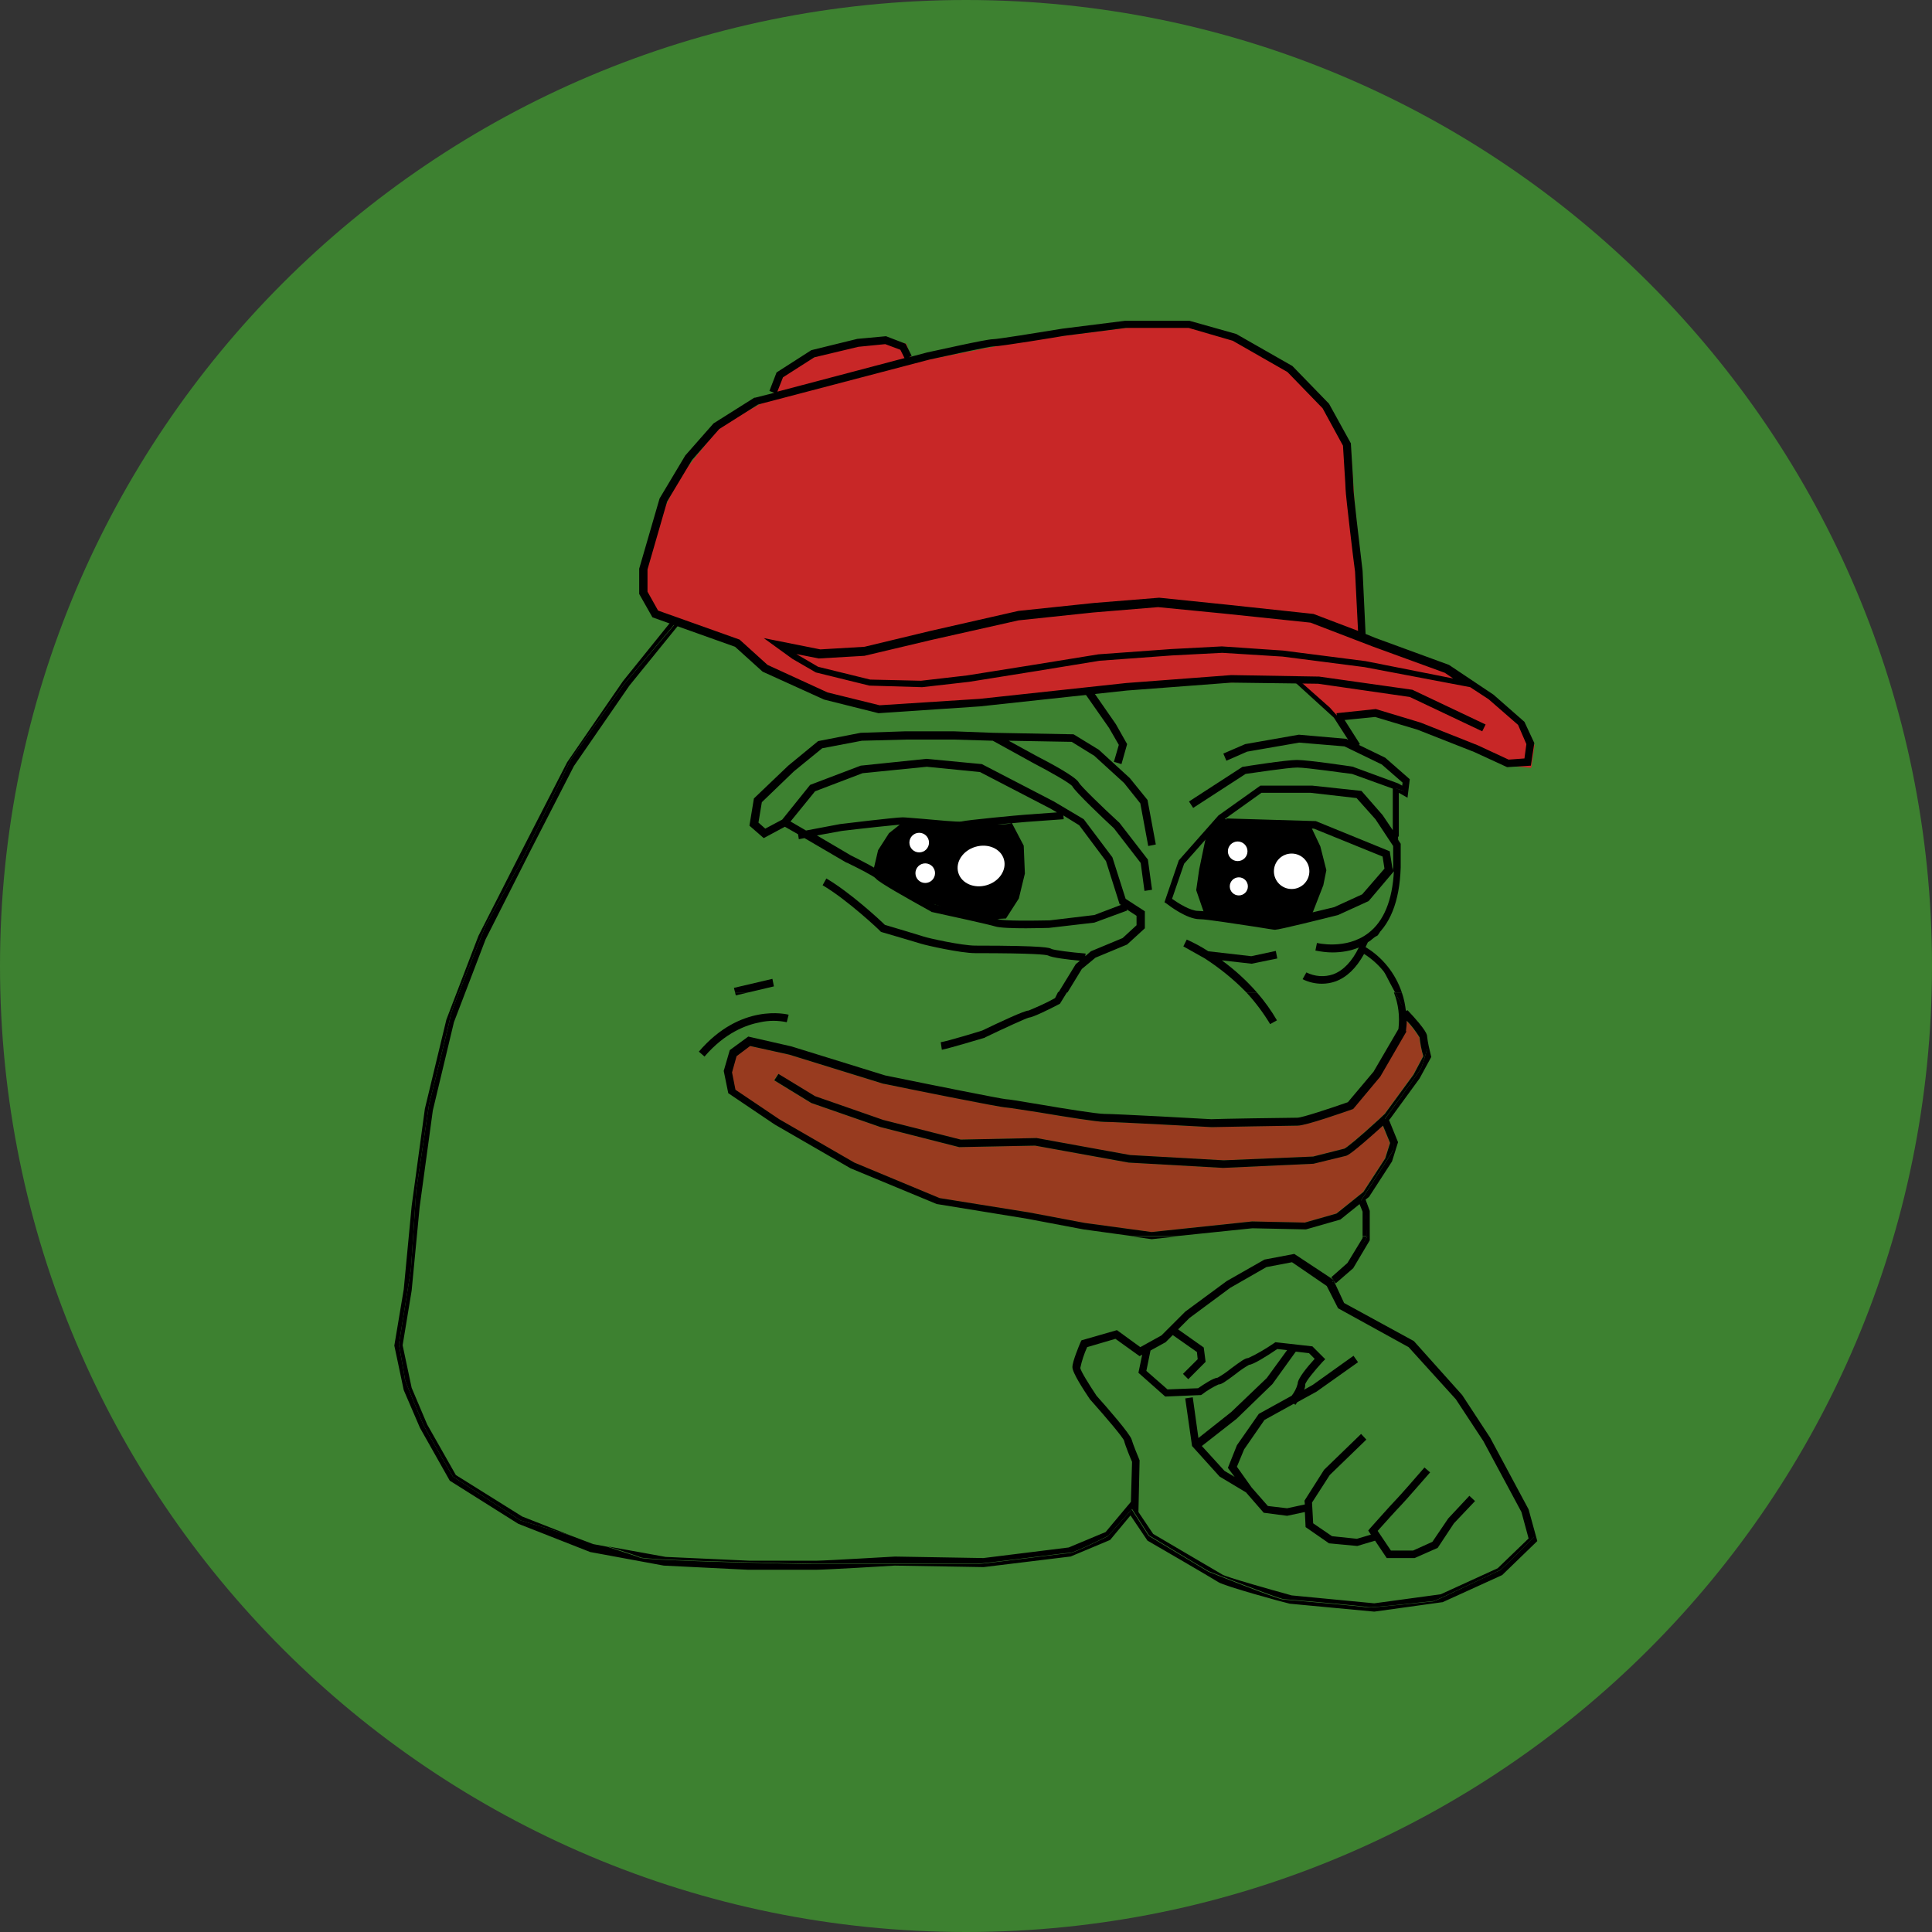 <svg width="40" height="40" viewBox="0 0 40 40" fill="none" xmlns="http://www.w3.org/2000/svg">
<rect x="0" y="0" width="40" height="40" fill="#333333" stroke="none"/>
<g clip-path="url(#clip0_17279_12883)">
<path d="M20 40C31.046 40 40 31.046 40 20C40 8.954 31.046 0 20 0C8.954 0 0 8.954 0 20C0 31.046 8.954 40 20 40Z" fill="#3D8130"/>
<path d="M27.617 26.516L27.609 26.508L27.617 26.516Z" fill="#3D8130"/>
<path d="M11.883 15.859L10.984 17.609L10.055 19.445L9.398 21.164L8.961 22.992L8.688 24.992L8.523 26.719L8.336 27.852L8.523 28.734L8.844 29.492L9.438 30.539L10.812 31.398L11.828 31.797C12.078 31.875 12.344 31.953 12.57 32.023L13.773 32.242L15.492 32.32H16.914C17.078 32.32 18.516 32.242 18.523 32.234L20.352 32.266L22.117 32.047L22.883 31.727L23.406 31.102L23.43 30.273C23.398 30.203 23.297 29.938 23.266 29.836C23.242 29.766 22.891 29.352 22.57 28.992L22.562 28.984C22.422 28.781 22.195 28.43 22.195 28.312C22.195 28.195 22.336 27.852 22.367 27.789L22.383 27.758L23.117 27.547L23.602 27.898L24.039 27.656L24.531 27.164L25.391 26.531L26.172 26.086L26.789 25.969L27.602 26.523L27.547 26.461L27.883 26.164L28.195 25.648V25.109L28.133 24.953L27.734 25.273L27.023 25.477H27.008L25.914 25.453L24.328 25.617L23.828 25.672L23.445 25.617L22.422 25.477L21.266 25.258L19.398 24.953H19.391L17.602 24.211L16.031 23.305L15.07 22.656L14.977 22.195L15.102 21.766L15.484 21.484L16.375 21.688L18.32 22.289C19.273 22.484 20.727 22.773 20.82 22.781C20.867 22.781 21.055 22.812 21.523 22.891C22.023 22.969 22.711 23.086 22.852 23.086C23.094 23.086 24.961 23.188 25.07 23.195C25.172 23.195 26.688 23.164 26.852 23.164C26.961 23.164 27.547 22.969 27.898 22.844L28.43 22.211L28.938 21.328C28.969 21.07 28.938 20.812 28.844 20.57C28.719 20.242 28.484 19.961 28.188 19.773C28.031 20.07 27.828 20.258 27.594 20.344C27.508 20.375 27.406 20.391 27.312 20.391C27.172 20.391 27.031 20.359 26.914 20.297L26.992 20.156C27.164 20.242 27.359 20.258 27.547 20.195C27.758 20.117 27.938 19.93 28.078 19.641C27.906 19.703 27.719 19.742 27.531 19.742C27.414 19.742 27.297 19.734 27.18 19.703L27.195 19.625L27.211 19.547C27.219 19.547 27.82 19.695 28.273 19.344C28.594 19.102 28.773 18.664 28.805 18.062L28.281 18.68L27.648 18.969C27.367 19.039 26.43 19.273 26.344 19.273C26.312 19.273 26.188 19.258 25.883 19.203C25.5 19.141 24.93 19.055 24.781 19.055C24.516 19.055 24.141 18.766 24.102 18.734L24.055 18.703L24.352 17.836L25.172 16.906L26.039 16.289H27.117L28.133 16.398L28.57 16.898L28.781 17.211V16.367L27.938 16.062C27.844 16.047 27.008 15.93 26.805 15.93C26.609 15.93 25.859 16.047 25.734 16.062L24.648 16.766L24.562 16.633L25.672 15.914H25.688C25.727 15.906 26.57 15.773 26.797 15.773C27.016 15.773 27.922 15.906 27.961 15.914L27.977 15.922L28.891 16.258L28.977 16.305L28.984 16.242L28.555 15.867L27.781 15.492L26.844 15.414L25.766 15.602L25.336 15.789L25.273 15.641L25.727 15.445L26.836 15.25L27.82 15.336L27.859 15.359L27.562 14.898L26.727 14.164L26.734 14.156L23.484 14.25C23.484 14.25 23.062 14.305 22.578 14.367L23.039 15.031L23.273 15.445L23.156 15.859L23 15.812L23.102 15.461L22.898 15.109L22.406 14.398L22.438 14.375C21.828 14.453 21.18 14.531 21.141 14.531C21.07 14.531 18.461 14.727 18.352 14.727C18.133 14.711 17.914 14.688 17.703 14.641C17.664 14.617 15.922 13.984 15.859 13.945C15.797 13.906 15.188 13.32 15.188 13.32L14 12.953L12.961 14.234L11.883 15.859ZM24.562 19.445C24.719 19.516 24.859 19.602 25.008 19.688L25.898 19.789L26.406 19.68L26.438 19.836L25.906 19.945L25.289 19.875C25.555 20.07 25.797 20.289 26.016 20.539C26.172 20.719 26.312 20.914 26.43 21.117L26.289 21.195C26.148 20.961 25.984 20.734 25.789 20.539C25.531 20.273 25.242 20.031 24.93 19.836L24.477 19.578L24.562 19.445ZM15.633 16.523L16.344 15.844L16.961 15.336L17.844 15.164L18.773 15.133H19.766L20.586 15.164L22.25 15.195L22.773 15.516L23.414 16.102L23.781 16.555L23.953 17.477L23.797 17.508L23.633 16.625L23.297 16.203L22.68 15.641L22.211 15.352L20.906 15.328L21.477 15.641C21.781 15.797 22.305 16.078 22.359 16.195C22.398 16.258 22.812 16.664 23.195 17.023L23.203 17.031L23.789 17.789L23.875 18.414L23.719 18.438L23.641 17.859L23.086 17.141C22.891 16.961 22.281 16.383 22.227 16.273C22.18 16.211 21.773 15.977 21.414 15.789L20.578 15.328L19.773 15.305H18.789L17.867 15.328L17.047 15.484L16.461 15.961L15.797 16.602L15.727 17.023L15.867 17.148L16.219 16.961L16.797 16.242L17.844 15.844L19.203 15.703L20.352 15.812L21.844 16.586L22.461 16.953L23.055 17.742L23.328 18.602L23.727 18.859V19.211L23.359 19.547L22.703 19.82L22.422 20.055L22.125 20.539L21.977 20.781L21.961 20.789C21.766 20.891 21.422 21.07 21.328 21.07C21.258 21.086 20.82 21.281 20.43 21.477L20.391 21.484C20.359 21.492 19.672 21.703 19.5 21.734L19.477 21.578C19.625 21.555 20.273 21.359 20.336 21.336C20.727 21.148 21.211 20.922 21.297 20.922C21.484 20.852 21.664 20.766 21.844 20.664L21.914 20.547L22.273 19.961L22.359 19.891C22.109 19.867 21.781 19.828 21.695 19.781C21.656 19.766 21.422 19.734 20.195 19.734C19.891 19.734 19.172 19.57 19.07 19.539C18.992 19.516 18.258 19.297 18.25 19.297L18.234 19.289L18.219 19.273C18.211 19.266 17.531 18.617 17.031 18.328L17.109 18.188C17.594 18.469 18.211 19.047 18.32 19.148C18.438 19.18 19.047 19.367 19.125 19.391C19.211 19.422 19.914 19.578 20.195 19.578C21.672 19.578 21.734 19.617 21.773 19.648C21.828 19.68 22.18 19.719 22.477 19.742L22.469 19.797L22.586 19.695L23.242 19.422L23.531 19.156V18.961L23.328 18.828L23.336 18.852L22.656 19.102L21.719 19.211C21.672 19.211 21.469 19.219 21.242 19.219C20.977 19.219 20.688 19.211 20.602 19.18C20.477 19.141 19.688 18.969 19.297 18.883H19.289L19.281 18.875C18.789 18.609 18.18 18.273 18.133 18.188C18.094 18.141 17.789 17.984 17.531 17.859H17.523L16.656 17.352L16.539 17.375L16.523 17.273L16.25 17.117L15.828 17.344L15.531 17.086L15.633 16.523ZM15.992 20.266L16.031 20.422L15.5 20.547L15.234 20.609L15.219 20.547L15.195 20.453L15.992 20.266ZM16.328 21.008L16.289 21.164C16.109 21.125 15.922 21.133 15.742 21.164C15.445 21.219 15.008 21.391 14.586 21.875L14.469 21.773C15.336 20.758 16.289 20.992 16.328 21.008Z" fill="#3D8130"/>
<path d="M17.398 17.055C17.445 17.047 18.555 16.914 18.695 16.914C18.75 16.914 18.906 16.93 19.109 16.945C19.383 16.969 19.844 17.008 19.914 17C20.023 16.969 21.117 16.875 21.242 16.859L21.891 16.812L21.758 16.734L20.297 15.977L19.195 15.867L17.867 16L16.883 16.375L16.383 17L16.703 17.188L17.398 17.055Z" fill="#3D8130"/>
<path d="M21.25 17.023C20.766 17.07 20.023 17.141 19.945 17.156C19.875 17.172 19.625 17.156 19.094 17.109C18.914 17.094 18.742 17.078 18.695 17.078C18.586 17.078 17.742 17.18 17.422 17.211L16.906 17.305L17.609 17.719C17.828 17.82 18.203 18.008 18.266 18.102C18.328 18.164 18.859 18.469 19.352 18.734C19.477 18.758 20.508 18.984 20.664 19.039C20.773 19.078 21.375 19.07 21.727 19.062L22.648 18.953L23.203 18.742L23.172 18.727L22.891 17.836L22.336 17.094L22.008 16.898L22.016 16.977L21.25 17.023Z" fill="#3D8130"/>
<path d="M28.469 16.961L28.078 16.523L27.125 16.414H26.109L25.289 17L24.508 17.883L24.258 18.609C24.383 18.703 24.633 18.859 24.797 18.859C24.961 18.859 25.492 18.945 25.922 19.016C26.125 19.047 26.328 19.078 26.359 19.078C26.43 19.07 27.164 18.891 27.617 18.781L28.195 18.516L28.656 17.984L28.617 17.734L27.195 17.156L25.375 17.102L25.383 16.945L27.234 17L28.766 17.625L28.828 18.023C28.828 18 28.828 17.977 28.828 17.953V17.516L28.469 16.961Z" fill="#3D8130"/>
<path d="M26.766 26.125L26.234 26.227L25.484 26.656L24.641 27.281L24.406 27.516L24.938 27.891L24.977 28.188L24.617 28.547L24.508 28.438L24.812 28.133L24.797 27.984L24.297 27.633L24.148 27.781L23.836 27.953L23.75 28.375L24.188 28.758L24.82 28.734C24.938 28.648 25.133 28.523 25.227 28.516C25.32 28.461 25.414 28.398 25.5 28.328C25.711 28.164 25.797 28.109 25.859 28.109C26.047 28.016 26.227 27.914 26.398 27.797L26.422 27.781L27.188 27.867L27.453 28.133L27.398 28.188C27.234 28.367 27.047 28.602 27.039 28.656C27.039 28.695 27.031 28.734 27.016 28.766L27.195 28.664L28.039 28.062L28.133 28.195L27.273 28.805L26.875 29.023C26.859 29.047 26.844 29.07 26.836 29.078L26.805 29.055L26.195 29.391L25.773 30L25.625 30.359L25.93 30.789L26.266 31.172L26.664 31.219L27.031 31.141L27.023 31.062L27.43 30.422L28.195 29.68L28.305 29.797L27.547 30.531L27.18 31.102L27.203 31.531L27.594 31.797L28.109 31.852L28.398 31.766L28.344 31.68L28.383 31.633C28.398 31.609 28.82 31.133 28.906 31.055C28.969 30.992 29.328 30.578 29.508 30.375L29.625 30.477C29.602 30.5 29.102 31.086 29.016 31.164C28.953 31.227 28.648 31.562 28.539 31.688L28.812 32.094H29.273L29.672 31.914L30 31.43L30.438 30.961L30.555 31.07L30.117 31.531L29.781 32.039L29.305 32.25H28.727L28.484 31.891L28.117 32L27.531 31.945L27.047 31.609L27.031 31.297L26.664 31.375L26.18 31.312L25.812 30.891L25.266 30.562L24.695 29.93L24.555 28.945L24.711 28.922L24.828 29.766L25.508 29.227L26.242 28.523L26.664 27.945L26.461 27.922C26.234 28.07 25.969 28.234 25.875 28.25C25.781 28.305 25.688 28.367 25.602 28.438C25.383 28.602 25.297 28.656 25.242 28.656C25.125 28.711 25.008 28.781 24.906 28.859L24.883 28.875L24.141 28.906L23.586 28.414L23.664 28.039L23.609 28.07L23.109 27.711L22.523 27.883C22.461 28.023 22.414 28.164 22.383 28.312C22.391 28.375 22.562 28.664 22.719 28.891C22.93 29.125 23.414 29.68 23.445 29.797C23.469 29.883 23.57 30.133 23.609 30.227L23.617 30.242L23.594 31.305L23.898 31.758C24.055 31.852 25.203 32.523 25.336 32.602C25.43 32.656 26.258 32.891 26.766 33.031L28.477 33.195L29.852 33.008L31.031 32.469L31.672 31.852L31.523 31.305L30.734 29.836L30.164 28.969L29.172 27.891L27.711 27.086L27.492 26.617L26.766 26.125Z" fill="#3D8130"/>
<path d="M28.008 22.961L27.984 22.969C27.828 23.023 27.031 23.305 26.859 23.305C26.695 23.305 25.094 23.328 25.078 23.336C25.055 23.336 23.102 23.227 22.859 23.227C22.703 23.227 22.07 23.125 21.508 23.031C21.195 22.977 20.875 22.93 20.828 22.93C20.719 22.93 18.695 22.516 18.289 22.438H18.281L16.336 21.836L15.523 21.656L15.242 21.867L15.148 22.203L15.219 22.562L16.125 23.172L17.68 24.07L19.445 24.805L21.297 25.102L22.453 25.32L23.836 25.508L25.914 25.289H25.922L27.008 25.312L27.664 25.125L28.219 24.68L28.672 23.984L28.773 23.664L28.625 23.305C27.969 23.898 27.898 23.922 27.859 23.93L27.188 24.094L25.32 24.18H25.312L23.359 24.07L21.422 23.719L19.859 23.75H19.852L18.227 23.336L16.789 22.836L16.023 22.367L16.109 22.234L16.867 22.695L18.281 23.188L19.883 23.594L21.445 23.562H21.453L23.391 23.914L25.328 24.023L27.18 23.945L27.828 23.781C27.867 23.766 28.086 23.594 28.547 23.172C28.609 23.117 28.648 23.078 28.664 23.062L29.258 22.25L29.461 21.867C29.43 21.734 29.398 21.609 29.383 21.477C29.305 21.352 29.219 21.242 29.117 21.133C29.117 21.203 29.117 21.273 29.102 21.344V21.359L28.562 22.289L28.008 22.961Z" fill="#983B1F"/>
<path d="M31.648 31.25L30.852 29.766L30.273 28.883L29.273 27.766L27.828 26.977L27.617 26.523L27.578 26.547C27.578 26.547 27.711 27.031 27.805 27.078C27.898 27.125 29.148 27.766 29.211 27.797C29.273 27.828 30.359 29.125 30.359 29.125L31.234 30.648L31.758 31.82C31.758 31.82 31.086 32.508 31.047 32.516C31.008 32.523 29.711 33.156 29.672 33.156C29.633 33.156 28.375 33.297 28.305 33.281C28.234 33.258 26.688 33.125 26.57 33.117C26.445 33.109 25.016 32.539 25.016 32.539L23.781 31.797L23.43 31.25L22.938 31.805C22.938 31.805 22.242 32.156 22.148 32.156C22.055 32.156 20.352 32.383 20.219 32.383H16.789C16.789 32.383 13.398 32.32 13.25 32.25C13.203 32.227 12.93 32.141 12.57 32.023L12.281 31.969L11.828 31.797C11.273 31.625 10.773 31.477 10.773 31.477L9.375 30.57C9.375 30.57 8.789 29.555 8.766 29.5C8.742 29.445 8.383 28.594 8.383 28.555C8.383 28.516 8.258 27.836 8.258 27.836L8.508 26.281L8.617 24.648L8.883 22.867C8.883 22.867 9.328 21.078 9.336 21C9.344 20.914 10.062 19.148 10.062 19.148L10.82 17.781L11.82 15.719L12.922 14.164L13.992 12.891L14.062 12.914L13.938 12.812L12.898 14.102L11.742 15.781L10.836 17.547L9.906 19.375L9.242 21.109L8.797 22.953L8.523 24.969L8.359 26.695L8.164 27.859L8.359 28.781L8.695 29.562L9.312 30.656L10.727 31.547L12.219 32.133L13.742 32.414L15.484 32.5H16.906C17.07 32.5 18.438 32.422 18.523 32.414L20.359 32.445H20.367L22.156 32.227H22.164L22.984 31.883L23.406 31.375L23.758 31.898L23.773 31.906C23.789 31.914 25.094 32.672 25.227 32.758C25.367 32.844 26.562 33.172 26.703 33.203L28.453 33.367L29.859 33.172H29.867L31.086 32.617L31.102 32.609L31.828 31.906L31.648 31.25Z" fill="black"/>
<path d="M12.922 14.164L11.82 15.719L10.82 17.781L10.062 19.148C10.062 19.148 9.344 20.914 9.336 21C9.328 21.086 8.883 22.867 8.883 22.867L8.617 24.648L8.508 26.281L8.258 27.836C8.258 27.836 8.383 28.516 8.383 28.555C8.383 28.594 8.742 29.445 8.766 29.5C8.789 29.555 9.375 30.57 9.375 30.57L10.773 31.477C10.773 31.477 11.273 31.625 11.828 31.797L10.812 31.398L9.438 30.539L8.844 29.492L8.523 28.734L8.336 27.852L8.523 26.719L8.688 24.992L8.961 22.992L9.398 21.164L10.055 19.445L10.984 17.609L11.883 15.859L13.031 14.195L14.07 12.914L14 12.891L12.922 14.164Z" fill="black"/>
<path d="M26.797 25.961L26.18 26.078L25.398 26.523L24.539 27.156L24.047 27.648L23.609 27.891L23.125 27.539L22.391 27.75L22.375 27.781C22.344 27.852 22.203 28.188 22.203 28.305C22.203 28.422 22.438 28.781 22.57 28.977L22.578 28.984C22.898 29.344 23.25 29.758 23.273 29.828C23.297 29.93 23.406 30.195 23.438 30.266L23.414 31.094L22.891 31.719L22.125 32.039L20.359 32.258L18.531 32.227C18.516 32.227 17.078 32.312 16.922 32.312H15.5L13.781 32.234L12.578 32.016C12.93 32.125 13.211 32.219 13.258 32.242C13.398 32.312 16.797 32.375 16.797 32.375H20.227C20.359 32.375 22.07 32.148 22.156 32.148C22.25 32.148 22.945 31.797 22.945 31.797L23.438 31.242L23.789 31.789L25.023 32.531C25.023 32.531 26.453 33.094 26.578 33.109C26.703 33.117 28.242 33.25 28.312 33.273C28.383 33.297 29.641 33.148 29.68 33.148C29.719 33.148 31.016 32.523 31.055 32.508C31.094 32.5 31.766 31.812 31.766 31.812L31.242 30.641L30.367 29.117C30.367 29.117 29.281 27.82 29.219 27.789C29.156 27.758 27.906 27.117 27.812 27.07C27.719 27.023 27.586 26.539 27.586 26.539L27.625 26.516V26.508L26.797 25.961ZM27.703 27.086L29.164 27.891L30.141 28.969L30.711 29.836L31.5 31.305L31.648 31.852L31.008 32.469L29.828 33.008L28.453 33.195L26.742 33.031C26.234 32.891 25.406 32.656 25.312 32.602C25.18 32.523 24.031 31.852 23.875 31.758L23.57 31.305L23.594 30.242V30.234C23.555 30.141 23.453 29.891 23.43 29.805C23.398 29.688 22.914 29.133 22.703 28.898C22.547 28.664 22.367 28.375 22.367 28.32C22.398 28.172 22.445 28.031 22.508 27.891L23.094 27.719L23.594 28.078L23.648 28.047L23.57 28.422L24.125 28.914L24.867 28.883L24.891 28.867C24.992 28.789 25.109 28.719 25.227 28.664C25.289 28.664 25.367 28.609 25.586 28.445C25.672 28.375 25.766 28.312 25.859 28.258C25.953 28.25 26.227 28.078 26.445 27.93L26.648 27.953L26.227 28.531L25.492 29.234L24.812 29.773L24.695 28.93L24.539 28.953L24.68 29.938L25.25 30.57L25.797 30.898L26.164 31.32L26.648 31.383L27.016 31.305L27.031 31.617L27.516 31.953L28.102 32.008L28.469 31.898L28.711 32.258H29.289L29.766 32.047L30.102 31.539L30.539 31.078L30.422 30.969L29.984 31.438L29.656 31.922L29.258 32.102H28.797L28.523 31.695C28.633 31.57 28.938 31.234 29 31.172C29.086 31.086 29.586 30.508 29.609 30.484L29.492 30.383C29.312 30.594 28.953 31 28.891 31.062C28.805 31.148 28.383 31.625 28.367 31.641L28.328 31.688L28.383 31.773L28.094 31.859L27.578 31.805L27.188 31.539L27.164 31.109L27.531 30.539L28.289 29.805L28.18 29.688L27.414 30.43L27.008 31.07L27.016 31.148L26.648 31.227L26.25 31.18L25.914 30.797L25.609 30.367L25.758 30.008L26.18 29.398L26.789 29.062L26.82 29.086C26.828 29.07 26.844 29.055 26.859 29.031L27.258 28.812L28.117 28.203L28.023 28.07L27.18 28.672L27 28.773C27.016 28.742 27.023 28.703 27.023 28.664C27.031 28.602 27.219 28.375 27.383 28.195L27.438 28.141L27.172 27.875L26.406 27.789L26.383 27.805C26.211 27.922 26.031 28.031 25.844 28.117C25.781 28.117 25.695 28.18 25.484 28.336C25.398 28.406 25.305 28.469 25.211 28.523C25.117 28.531 24.93 28.656 24.805 28.742L24.172 28.766L23.734 28.383L23.82 27.961L24.133 27.789L24.281 27.641L24.781 27.992L24.797 28.141L24.492 28.445L24.602 28.555L24.961 28.195L24.922 27.898L24.391 27.523L24.625 27.289L25.469 26.664L26.219 26.234L26.75 26.133L27.469 26.625L27.703 27.086ZM25.562 30.578L25.352 30.453L24.883 29.938L25.602 29.375L26.344 28.656L26.828 27.984L27.102 28.016L27.219 28.133C27.07 28.297 26.867 28.539 26.867 28.648C26.844 28.742 26.797 28.828 26.742 28.898L26.062 29.273L25.609 29.922L25.422 30.391L25.562 30.578Z" fill="black"/>
<path d="M27.477 14.656L27.875 15.18C27.875 15.18 28.07 15.484 28.141 15.508C28.211 15.531 28.859 15.906 28.859 15.906L29.125 16.203L29.07 16.375L28.867 16.312L28.898 17.32H28.961V16.414L29.141 16.516L29.188 16.133L28.68 15.688L28.133 15.422L28.156 15.406L27.734 14.742L26.883 13.992L26.789 14.102H26.875L27.477 14.656Z" fill="black"/>
<path d="M28.805 18.773C28.805 18.773 28.516 19.352 28.484 19.367C28.453 19.391 28.195 19.5 28.195 19.5L28.219 19.641C28.336 19.727 28.453 19.82 28.555 19.922C28.57 19.945 28.742 20.289 28.883 20.547H29.023C28.891 20.156 28.625 19.82 28.273 19.609C28.289 19.578 28.305 19.539 28.32 19.508C28.344 19.492 28.375 19.477 28.398 19.453C28.781 19.164 28.977 18.664 29 17.961V17.469L28.906 17.328L28.93 18.086L28.805 18.773Z" fill="black"/>
<path d="M27.617 14.859L27.914 15.32L27.875 15.297L26.891 15.211L25.781 15.406L25.328 15.602L25.391 15.75L25.82 15.562L26.898 15.375L27.836 15.453L28.609 15.828L29.039 16.203L29.031 16.266L28.945 16.219L28.031 15.883L28.016 15.875C27.977 15.867 27.078 15.734 26.852 15.734C26.625 15.734 25.781 15.867 25.742 15.875H25.727L24.617 16.594L24.703 16.727L25.789 16.023C25.914 16.008 26.664 15.891 26.859 15.891C27.062 15.891 27.898 16.016 27.992 16.023L28.836 16.328V17.188L28.625 16.875L28.188 16.375L27.172 16.266H26.094L25.227 16.883L24.406 17.812L24.109 18.68L24.156 18.711C24.195 18.742 24.57 19.031 24.836 19.031C24.984 19.031 25.562 19.125 25.938 19.18C26.242 19.227 26.367 19.25 26.398 19.25C26.484 19.25 27.422 19.016 27.703 18.945L28.336 18.656L28.859 18.039C28.828 18.641 28.648 19.078 28.328 19.32C27.867 19.672 27.266 19.523 27.266 19.523L27.25 19.602L27.234 19.68C27.352 19.703 27.469 19.719 27.586 19.719C27.773 19.719 27.961 19.688 28.133 19.617C27.992 19.906 27.812 20.094 27.602 20.172C27.422 20.234 27.219 20.219 27.047 20.133L26.969 20.273C27.094 20.336 27.234 20.367 27.367 20.367C27.461 20.367 27.555 20.352 27.648 20.32C27.883 20.234 28.078 20.047 28.242 19.75C28.539 19.938 28.773 20.219 28.898 20.547H28.922C28.789 20.289 28.609 19.945 28.594 19.922C28.484 19.82 28.375 19.727 28.258 19.641L28.234 19.5C28.234 19.5 28.492 19.391 28.523 19.367C28.555 19.344 28.844 18.773 28.844 18.773L28.969 18.094L28.945 17.336L28.914 16.328L29.117 16.391L29.172 16.219L28.906 15.922C28.906 15.922 28.258 15.539 28.188 15.523C28.117 15.5 27.922 15.195 27.922 15.195L27.523 14.672L26.914 14.125H26.828L26.82 14.133L27.617 14.859ZM28.836 18.023L28.773 17.625L27.242 17L25.391 16.945L25.383 17.102L27.203 17.156L28.625 17.734L28.664 17.984L28.203 18.516L27.625 18.781C27.172 18.891 26.438 19.07 26.367 19.078C26.336 19.078 26.133 19.047 25.93 19.016C25.5 18.945 24.969 18.859 24.805 18.859C24.648 18.859 24.398 18.703 24.266 18.609L24.516 17.883L25.297 17L26.117 16.414H27.133L28.086 16.523L28.477 16.961L28.844 17.516V17.953C28.836 17.977 28.836 18 28.836 18.023Z" fill="black"/>
<path d="M23.844 25.656L24.344 25.602H23.461L23.844 25.656Z" fill="black"/>
<path d="M28.289 25.633C28.266 25.672 27.812 26.406 27.812 26.406L27.609 26.516L27.656 26.57L28.016 26.258L28.359 25.68V25.602H28.289C28.297 25.617 28.297 25.625 28.289 25.633Z" fill="black"/>
<path d="M28.289 25.633C28.289 25.625 28.297 25.609 28.297 25.602H28.211V25.633L27.898 26.148L27.562 26.445L27.617 26.508L27.625 26.516L27.828 26.406C27.82 26.406 28.273 25.68 28.289 25.633Z" fill="black"/>
<path d="M29.039 20.844L29.109 20.945C29.094 20.812 29.07 20.68 29.023 20.547H28.883C28.969 20.711 29.039 20.844 29.039 20.844Z" fill="black"/>
<path d="M29.547 21.719C29.539 21.758 29.445 22.07 29.422 22.117C29.398 22.172 28.664 23.18 28.664 23.18L28.836 23.531C28.836 23.531 28.867 23.781 28.844 23.82C28.82 23.859 28.172 24.867 28.172 24.867L28.273 25.148C28.273 25.148 28.297 25.5 28.289 25.609H28.359V25.07L28.273 24.836L28.344 24.781L28.82 24.047L28.945 23.648L28.758 23.188C28.773 23.172 28.781 23.164 28.781 23.164L29.391 22.328L29.633 21.883L29.625 21.852C29.594 21.727 29.562 21.594 29.547 21.461C29.547 21.43 29.547 21.344 29.141 20.914L29.109 20.945L29.352 21.289C29.352 21.289 29.555 21.68 29.547 21.719Z" fill="black"/>
<path d="M28.883 20.547H28.859C28.953 20.789 28.984 21.047 28.953 21.305L28.438 22.188L27.906 22.82C27.547 22.945 26.961 23.141 26.859 23.141C26.695 23.141 25.18 23.164 25.078 23.172C24.961 23.164 23.102 23.062 22.859 23.062C22.719 23.062 22.031 22.953 21.531 22.867C21.07 22.789 20.875 22.758 20.828 22.758C20.727 22.75 19.281 22.461 18.328 22.266L16.383 21.664L15.492 21.461L15.109 21.742L14.984 22.172L15.078 22.633L16.039 23.281L17.609 24.188L19.398 24.93H19.406L21.273 25.234L22.43 25.453L23.453 25.594H24.344L25.93 25.43L27.023 25.453H27.039L27.75 25.25L28.148 24.93L28.211 25.086V25.594H28.297C28.305 25.484 28.281 25.133 28.281 25.133L28.18 24.852C28.18 24.852 28.828 23.844 28.852 23.805C28.875 23.766 28.844 23.516 28.844 23.516L28.672 23.164C28.672 23.164 29.414 22.156 29.43 22.102C29.453 22.047 29.539 21.742 29.555 21.703C29.562 21.664 29.359 21.273 29.359 21.273L29.117 20.93L29.047 20.828C29.039 20.844 28.969 20.711 28.883 20.547ZM29.109 21.344C29.117 21.273 29.125 21.203 29.125 21.133C29.227 21.234 29.312 21.352 29.391 21.477C29.406 21.609 29.43 21.742 29.469 21.867L29.266 22.25L28.672 23.062C28.656 23.078 28.609 23.117 28.555 23.172C28.094 23.594 27.883 23.758 27.836 23.781L27.188 23.945L25.336 24.023L23.398 23.914L21.461 23.562H21.453L19.891 23.594L18.289 23.188L16.875 22.695L16.117 22.234L16.031 22.367L16.797 22.836L18.234 23.336L19.859 23.75H19.867L21.43 23.719L23.367 24.07L25.32 24.18H25.328L27.195 24.094L27.867 23.93C27.898 23.922 27.977 23.898 28.633 23.305L28.781 23.664L28.68 23.984L28.227 24.68L27.672 25.125L27.016 25.312L25.93 25.289H25.922L23.844 25.508L22.461 25.32L21.305 25.102L19.453 24.805L17.688 24.07L16.133 23.172L15.227 22.562L15.156 22.203L15.25 21.867L15.531 21.656L16.344 21.836L18.289 22.438H18.297C18.703 22.523 20.719 22.93 20.836 22.93C20.875 22.93 21.203 22.984 21.516 23.031C22.078 23.125 22.711 23.227 22.867 23.227C23.109 23.227 25.062 23.336 25.086 23.336C25.102 23.336 26.703 23.305 26.867 23.305C27.039 23.305 27.836 23.023 27.992 22.969L28.016 22.961L28.578 22.289L29.117 21.359L29.109 21.344Z" fill="black"/>
<path d="M15.742 21.164C15.922 21.125 16.109 21.125 16.289 21.164L16.328 21.008C16.289 21 15.336 20.758 14.469 21.773L14.586 21.875C15.008 21.383 15.445 21.219 15.742 21.164Z" fill="black"/>
<path d="M15.492 20.547L16.023 20.422L15.992 20.266L15.195 20.453L15.219 20.547H15.492Z" fill="black"/>
<path d="M15.234 20.609L15.492 20.547H15.219L15.234 20.609Z" fill="black"/>
<path d="M24.945 19.844C25.258 20.047 25.547 20.281 25.805 20.547H26.023C25.805 20.297 25.562 20.078 25.297 19.883L25.914 19.953L26.445 19.844L26.414 19.688L25.906 19.797L25.016 19.695C24.875 19.602 24.727 19.523 24.57 19.453L24.5 19.594L24.945 19.844Z" fill="black"/>
<path d="M26.297 21.203L26.438 21.125C26.32 20.922 26.18 20.727 26.023 20.547H25.805C25.992 20.75 26.156 20.969 26.297 21.203Z" fill="black"/>
<path d="M16.25 17.117L16.523 17.273L16.539 17.375L16.656 17.352L17.523 17.859H17.531C17.789 17.984 18.094 18.141 18.133 18.188C18.188 18.266 18.789 18.602 19.281 18.875L19.289 18.883H19.297C19.695 18.969 20.477 19.141 20.602 19.18C20.695 19.211 20.984 19.219 21.242 19.219C21.469 19.219 21.68 19.211 21.719 19.211L22.656 19.102L23.336 18.852L23.328 18.828L23.531 18.961V19.156L23.242 19.422L22.586 19.695L22.469 19.797L22.477 19.742C22.18 19.719 21.828 19.672 21.773 19.648C21.734 19.625 21.672 19.578 20.195 19.578C19.914 19.578 19.211 19.422 19.125 19.391C19.047 19.367 18.438 19.18 18.32 19.148C18.219 19.047 17.602 18.477 17.109 18.188L17.031 18.328C17.539 18.625 18.219 19.266 18.219 19.273L18.234 19.289L18.25 19.297C18.258 19.297 18.992 19.516 19.07 19.539C19.164 19.57 19.883 19.734 20.195 19.734C21.422 19.734 21.648 19.766 21.695 19.781C21.781 19.828 22.109 19.867 22.359 19.891L22.273 19.961L21.914 20.547H22.102L22.398 20.062L22.68 19.828L23.336 19.555L23.703 19.219V18.867L23.305 18.609L23.031 17.75L22.438 16.961L21.82 16.594L20.328 15.82L19.18 15.711L17.82 15.852L16.773 16.25L16.195 16.969L15.844 17.156L15.703 17.031L15.773 16.609L16.438 15.969L17.023 15.492L17.844 15.336L18.766 15.312H19.75L20.555 15.336L21.391 15.797C21.75 15.984 22.164 16.219 22.203 16.281C22.258 16.391 22.867 16.969 23.062 17.148L23.617 17.867L23.695 18.445L23.852 18.422L23.766 17.797L23.18 17.039L23.172 17.031C22.789 16.68 22.375 16.273 22.336 16.203C22.281 16.086 21.758 15.805 21.453 15.648L20.883 15.336L22.188 15.359L22.656 15.648L23.273 16.211L23.609 16.633L23.773 17.516L23.93 17.484L23.758 16.562L23.391 16.109L22.75 15.523L22.227 15.203L20.562 15.172L19.742 15.141H18.75L17.82 15.172L16.938 15.344L16.32 15.852L15.609 16.531L15.516 17.094L15.812 17.352L16.25 17.117ZM22.344 17.086L22.898 17.828L23.18 18.719L23.211 18.734L22.656 18.945L21.734 19.055C21.383 19.062 20.781 19.07 20.672 19.031C20.516 18.977 19.484 18.758 19.359 18.727C18.867 18.461 18.328 18.156 18.273 18.094C18.211 18.008 17.836 17.82 17.617 17.711L16.914 17.297L17.43 17.203C17.75 17.164 18.594 17.07 18.703 17.07C18.75 17.07 18.922 17.086 19.102 17.102C19.633 17.148 19.883 17.164 19.953 17.148C20.031 17.133 20.773 17.055 21.258 17.016L22.023 16.961L22.016 16.883L22.344 17.086ZM16.875 16.383L17.859 16.008L19.188 15.875L20.289 15.984L21.75 16.742L21.883 16.82L21.234 16.867C21.109 16.875 20.016 16.977 19.906 17.008C19.836 17.023 19.383 16.977 19.102 16.953C18.898 16.938 18.742 16.922 18.688 16.922C18.547 16.922 17.438 17.055 17.391 17.062L16.688 17.195L16.367 17.008L16.875 16.383Z" fill="black"/>
<path d="M21.844 20.664C21.664 20.766 21.484 20.844 21.297 20.922C21.211 20.922 20.727 21.148 20.336 21.336C20.266 21.359 19.625 21.555 19.477 21.578L19.5 21.734C19.664 21.703 20.359 21.492 20.391 21.484L20.398 21.477C20.789 21.289 21.234 21.086 21.297 21.07C21.391 21.062 21.734 20.891 21.93 20.789L21.945 20.781L22.094 20.539H21.906L21.844 20.664Z" fill="black"/>
<path d="M22.594 14.266L22.492 14.336C22.539 14.328 22.586 14.328 22.633 14.32L22.594 14.266Z" fill="black"/>
<path d="M22.961 15.07L23.164 15.422L23.062 15.773L23.219 15.82L23.336 15.406L23.102 14.992L22.641 14.328C22.594 14.336 22.547 14.336 22.5 14.344L22.469 14.367L22.961 15.07Z" fill="black"/>
<path d="M27.742 14.883L28.438 14.812C28.438 14.812 30.172 15.328 30.242 15.398C30.312 15.469 31.188 15.852 31.188 15.852L31.703 15.898L31.773 15.43L31.391 14.883L30.289 14.07L29.031 13.461L28.242 13.188L27.961 9.203L27.297 8.211L26.305 7.398L25.023 6.766L23.695 6.742L21.195 7.055L18.898 7.508L18.766 7.117C18.586 7.07 18.406 7.039 18.227 7.016C18.094 7.016 16.875 7.391 16.875 7.391L16.133 7.781L15.977 8.234L14.914 8.82L14.055 9.898L13.562 10.938C13.562 10.938 13.312 11.977 13.312 12.039C13.312 12.102 13.445 12.672 13.539 12.711C13.633 12.75 14.328 12.938 14.328 12.938L15.242 13.391L16.562 14.156L18.203 14.695C18.203 14.695 19.758 14.586 19.914 14.586C20.07 14.586 22.414 14.336 22.547 14.336C22.68 14.336 25.25 14.133 25.32 14.133C25.391 14.133 26.922 14.109 26.922 14.109L27.531 14.648L27.742 14.883Z" fill="#C82727"/>
<path d="M27.133 17.094L27.336 17.523L27.461 18.016L27.398 18.328L27.133 19.008L26.289 19.148L24.93 18.906L24.766 18.43L24.828 18L24.969 17.32L25.32 16.93L25.547 17.055L27.047 17.094" fill="black"/>
<path d="M20.945 17.031L21.195 17.508L21.219 18.086L21.094 18.602L20.828 19.016L20.398 19.039L18.75 18.547L18.094 17.969L18.18 17.602L18.406 17.25L18.711 17.008L19.867 17.039C19.852 17.031 20.898 17.117 20.945 17.031Z" fill="black"/>
<path d="M31.562 14.945L30.922 14.383L30 13.766L28.484 13.211L28.273 13.125L28.211 11.82C28.133 11.18 28.023 10.211 28.023 10.133C28.023 10.023 27.969 9.227 27.969 9.195V9.18L27.516 8.359L26.758 7.578L25.594 6.914L24.625 6.641H23.297L21.992 6.805C21.469 6.891 20.648 7.023 20.555 7.023C20.414 7.023 19.32 7.273 19.195 7.297L18.812 7.398L18.875 7.367L18.75 7.117L18.344 6.961L17.75 7.016L16.797 7.25L16.078 7.711L15.93 8.094L16.031 8.133L15.633 8.234H15.617L14.773 8.766L14.188 9.43L13.656 10.32L13.234 11.773V12.297L13.508 12.781L15.219 13.391L15.789 13.906L17.062 14.484L18.188 14.766L20.289 14.625L23.328 14.297L25.492 14.133L27.289 14.156L29.188 14.43L30.688 15.141L30.758 15L29.242 14.281L27.312 14.008L25.492 13.977L23.32 14.141L20.281 14.469L18.211 14.602L17.133 14.336L15.891 13.766L15.312 13.242L13.625 12.641L13.406 12.25V11.789L13.812 10.383L14.328 9.523L14.891 8.883L15.695 8.375L19.242 7.445C19.703 7.344 20.477 7.172 20.57 7.172C20.711 7.172 21.898 6.977 22.031 6.953L23.312 6.789H24.609L25.523 7.055L26.656 7.703L27.383 8.453L27.805 9.227C27.82 9.516 27.859 10.055 27.859 10.133C27.859 10.242 28.031 11.68 28.055 11.836L28.117 13.062L27.195 12.711L25.375 12.516L24 12.375L22.648 12.484L21.086 12.648L19.266 13.062L17.898 13.391L16.984 13.445L15.812 13.211L16.406 13.641L16.891 13.922L18 14.195L19.086 14.227H19.094L20.062 14.117L21.43 13.898L22.766 13.68L24.266 13.57L25.305 13.516L26.555 13.594L28.25 13.812L30.438 14.227L30.82 14.477L31.43 15.008L31.602 15.406L31.562 15.703L31.234 15.727L30.594 15.43L29.414 14.961L28.484 14.68L27.672 14.766L27.688 14.922L28.469 14.844L29.352 15.109L30.523 15.57L31.203 15.883L31.695 15.852L31.766 15.383L31.562 14.945ZM16.094 8.109L16.211 7.812L16.859 7.398L17.773 7.18L18.328 7.125L18.641 7.242L18.727 7.414L16.094 8.109ZM28.273 13.688L26.562 13.469L25.297 13.383L24.25 13.438L22.742 13.547L21.391 13.766L20.023 13.984L19.07 14.094L18.016 14.07L16.938 13.805L16.484 13.539H16.477L16.953 13.633L17.898 13.578L19.281 13.25L21.086 12.844L22.641 12.68L23.977 12.57L25.336 12.703L27.133 12.891L28.414 13.383L29.914 13.93L30.086 14.047L28.273 13.688Z" fill="black"/>
<path d="M20.43 18.326C20.691 18.249 20.849 18.008 20.784 17.789C20.719 17.57 20.455 17.455 20.194 17.533C19.934 17.61 19.775 17.851 19.841 18.07C19.906 18.289 20.17 18.404 20.43 18.326Z" fill="white"/>
<path d="M19.156 18.281C19.268 18.281 19.359 18.19 19.359 18.078C19.359 17.966 19.268 17.875 19.156 17.875C19.044 17.875 18.953 17.966 18.953 18.078C18.953 18.19 19.044 18.281 19.156 18.281Z" fill="white"/>
<path d="M19.031 17.648C19.143 17.648 19.234 17.558 19.234 17.445C19.234 17.333 19.143 17.242 19.031 17.242C18.919 17.242 18.828 17.333 18.828 17.445C18.828 17.558 18.919 17.648 19.031 17.648Z" fill="white"/>
<path d="M25.648 18.539C25.752 18.539 25.836 18.455 25.836 18.352C25.836 18.248 25.752 18.164 25.648 18.164C25.545 18.164 25.461 18.248 25.461 18.352C25.461 18.455 25.545 18.539 25.648 18.539Z" fill="white"/>
<path d="M25.625 17.828C25.737 17.828 25.828 17.737 25.828 17.625C25.828 17.513 25.737 17.422 25.625 17.422C25.513 17.422 25.422 17.513 25.422 17.625C25.422 17.737 25.513 17.828 25.625 17.828Z" fill="white"/>
<path d="M26.742 18.406C26.945 18.406 27.109 18.242 27.109 18.039C27.109 17.836 26.945 17.672 26.742 17.672C26.539 17.672 26.375 17.836 26.375 18.039C26.375 18.242 26.539 18.406 26.742 18.406Z" fill="white"/>
</g>
<defs>
<clipPath id="clip0_17279_12883">
<rect width="40" height="40" fill="white"/>
</clipPath>
</defs>
</svg>
